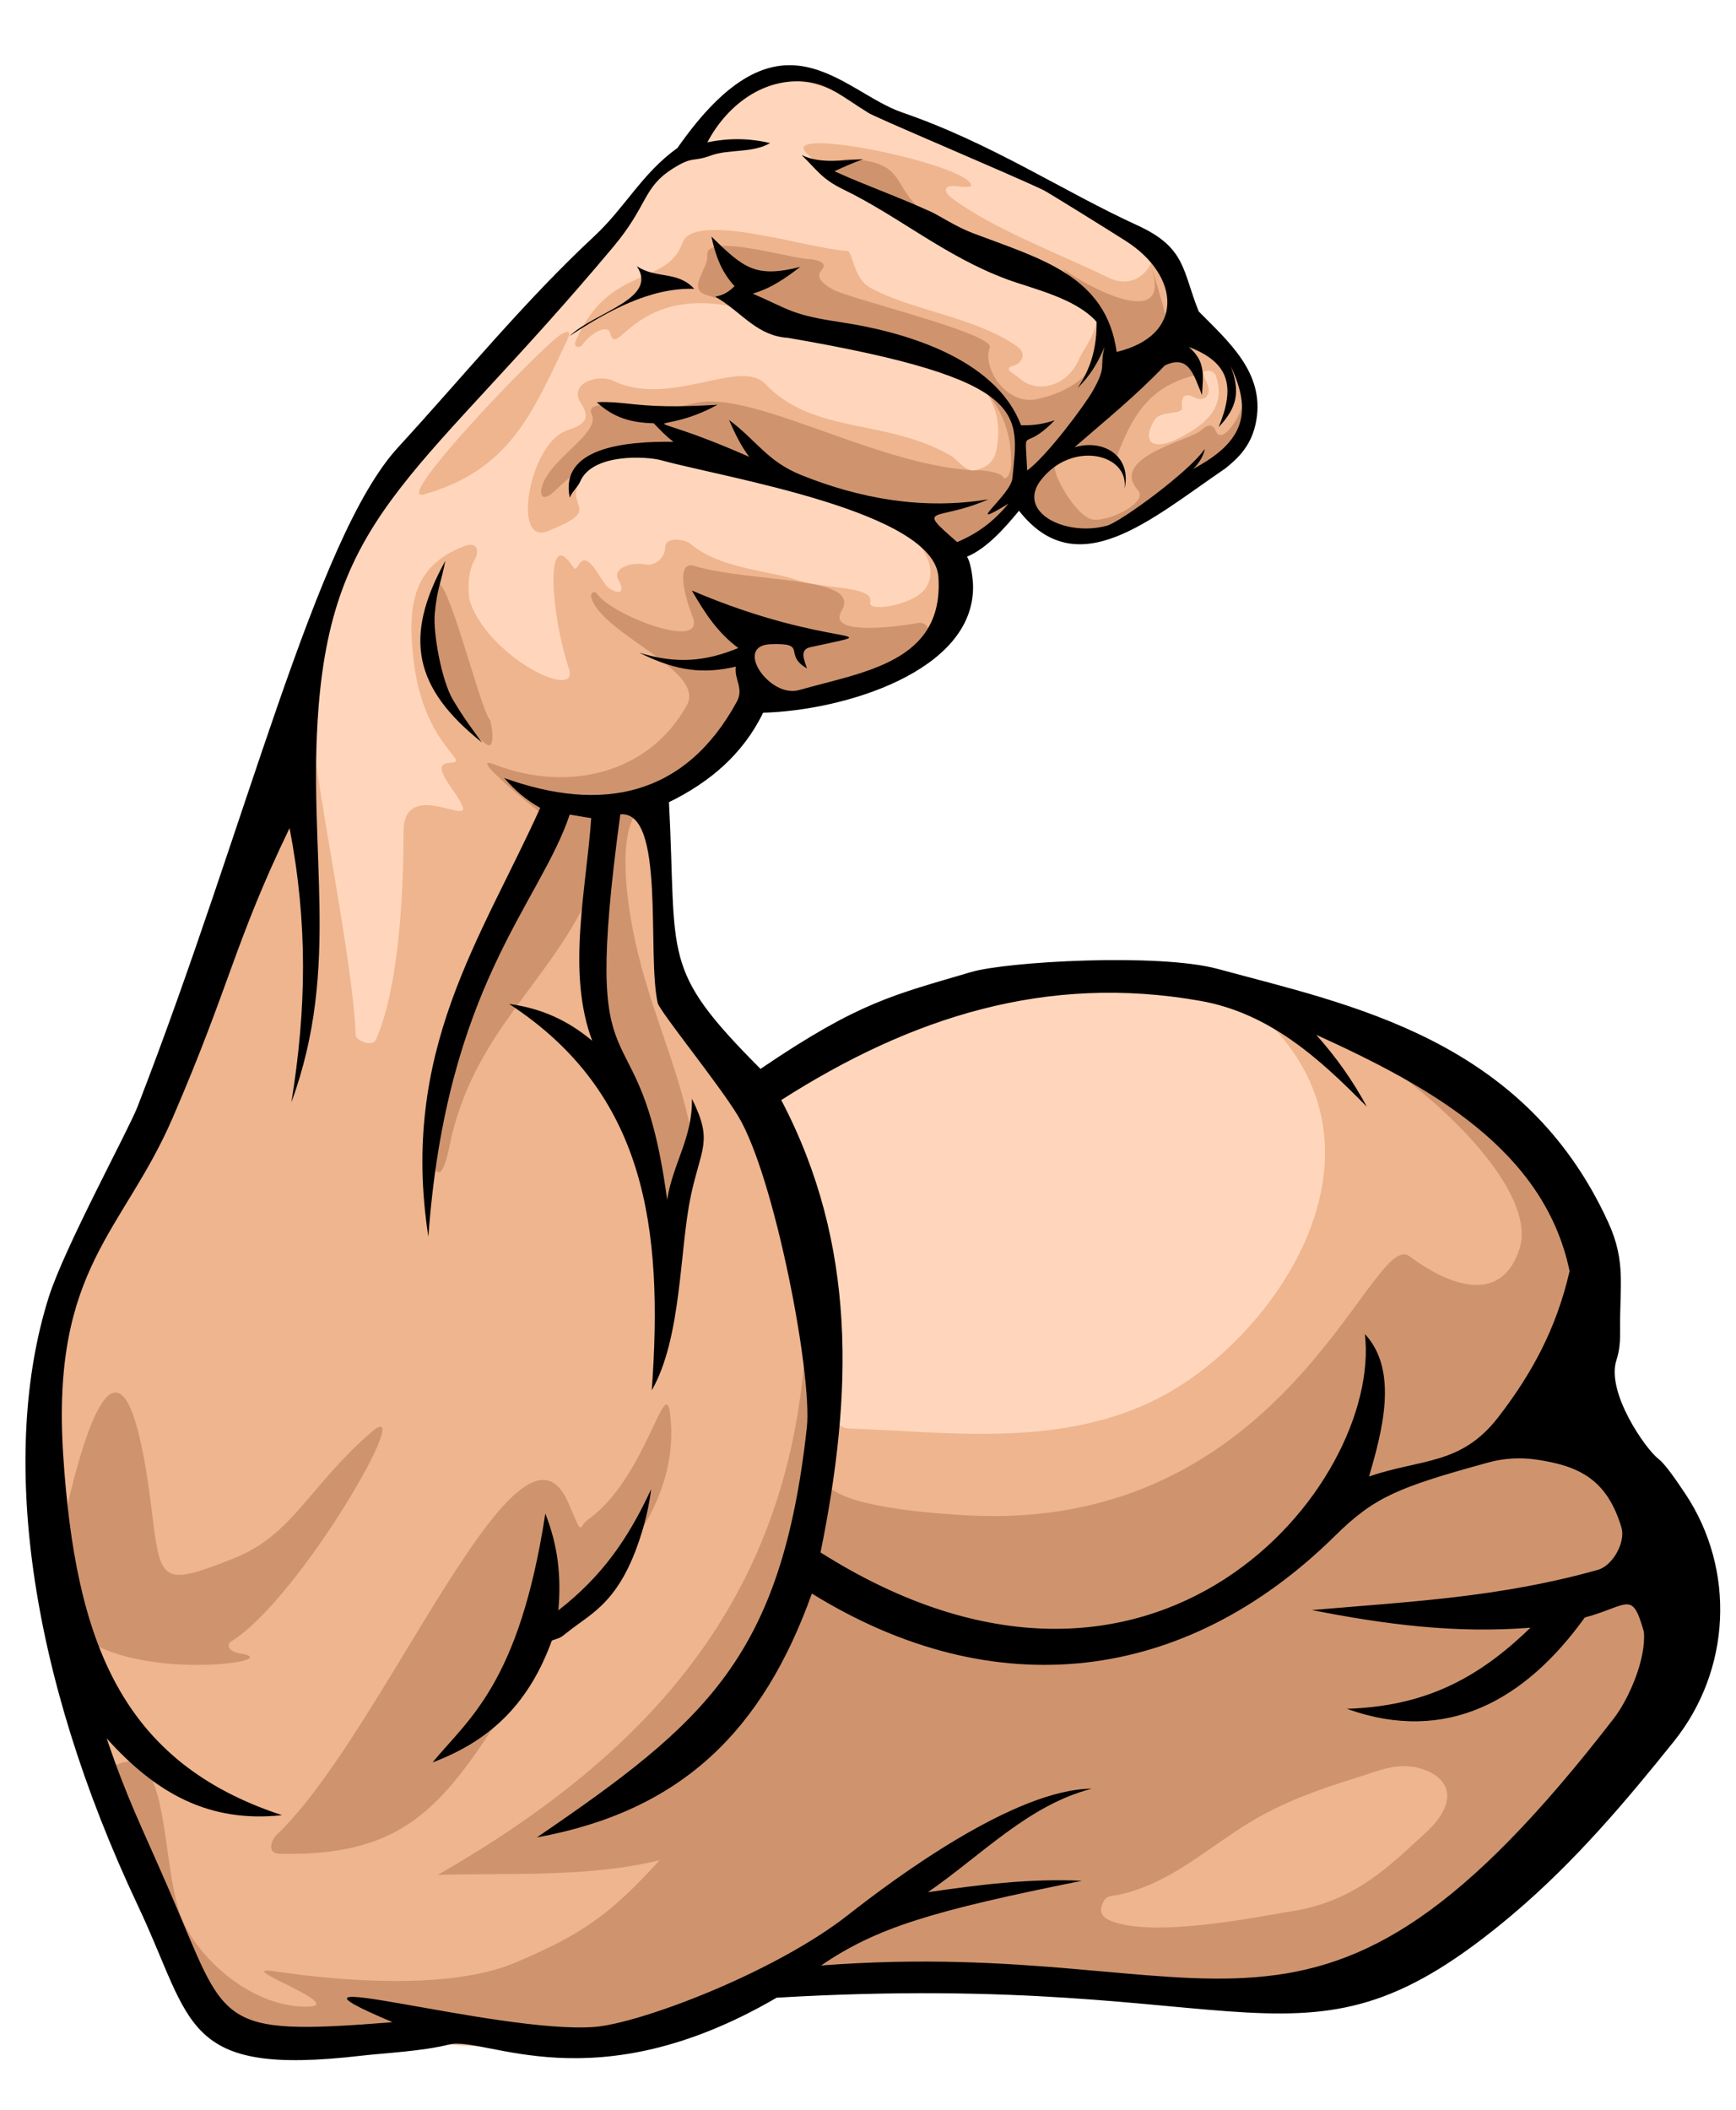 <?xml version="1.0" encoding="UTF-8"?><svg xmlns="http://www.w3.org/2000/svg" xmlns:xlink="http://www.w3.org/1999/xlink" height="414.4" preserveAspectRatio="xMidYMid meet" version="1.0" viewBox="-5.0 -12.8 341.1 414.4" width="341.1" zoomAndPan="magnify"><g><g id="change1_1"><path d="M 318.582 287.195 C 316.117 280.68 314.488 281.785 313.895 274.828 C 313.352 268.484 304.172 267.926 305.402 261.539 C 303.82 260.086 312.102 244.758 310.754 242.859 C 307.531 238.32 306.301 233.559 304.391 228.383 C 301.711 221.125 294.922 212.609 288.711 206.711 C 269.758 188.711 244.238 182.289 219.133 176.379 C 214.223 175.223 209.047 176.824 205.719 180.617 L 205.66 180.684 L 201.324 180.789 C 184.531 186.688 146.004 207.23 142.766 204.789 C 134.445 198.504 136.379 190.668 128.484 185.145 C 127.945 184.766 127.676 184.008 127.016 183.613 C 126.051 170.785 124.996 157.992 124.125 145.172 C 122.23 141.629 131.023 138.871 133.09 137.746 C 137.539 133.949 141.691 129.727 143.973 124.285 C 146.34 124.824 147.77 125.613 150.52 125.23 C 154.914 124.621 161.324 124.383 165.41 122.242 C 174.691 117.375 182.594 114.301 183.129 102.777 C 183.285 99.34 182.598 97.074 186.363 94.508 C 188.316 93.18 192.859 87.449 194.473 86.555 C 198.086 84.547 202.516 92.922 206.738 93.387 C 210.965 93.848 215.762 90.316 218.23 88.262 C 225.227 82.434 238.832 80.918 239.715 71.023 C 240.598 61.133 236.84 58.391 228.816 49.434 C 225.934 46.215 227.02 36.602 215.77 32.152 C 204.52 27.703 186.094 15.281 170.309 10.395 C 163.484 8.281 157.387 -1.133 146.957 1.941 C 138.086 4.559 119.508 28.777 109.98 37.336 C 97.539 48.512 88.23 62.027 77.82 72.57 C 54.203 96.48 53.602 137.879 37.891 174.672 C 36.48 177.969 25.488 204.992 22.199 211.371 C 18.734 222.051 13.863 221.867 8.625 233.523 C 8.297 234.262 5.051 258.195 4.574 263.516 C 0.297 294.676 16.613 349.754 28.102 369.395 C 42.988 394.848 43.844 387.516 65.469 387.754 C 87.094 387.992 104.977 393.156 130.754 383.754 C 156.535 374.348 184.832 371.441 218.48 379.137 C 236.941 383.359 268.324 379.164 285.984 363.891 C 294.281 359.527 309.934 337.352 319.367 327.613 C 319.418 327.852 319.453 328.078 319.5 328.316 C 321.566 318.906 324.684 308.199 323.488 299.945 C 322.91 295.953 320.098 291.199 318.582 287.195" fill="#eeb58f"/></g><g id="change2_1"><path d="M 157.922 21.348 C 180.273 37.477 201.801 46.039 200.094 42.617 C 195.895 34.215 184.773 35.172 178.281 30.402 C 169.27 23.777 173.934 19.375 162.383 18.418 C 160.629 18.273 155.367 19.504 157.922 21.348" fill="#cf946e"/></g><g id="change2_2"><path d="M 103.758 83.82 C 106.852 81.02 109.445 78.207 114.488 76.938 C 132.688 72.359 162.188 86.719 176.426 93.09 C 190.66 99.461 185.762 88.449 195.188 86.91 C 196.934 86.625 197.391 88.301 198.039 89.105 C 204.762 97.434 215.93 90.098 219.566 87.801 C 228.566 82.117 237.289 78.66 239.926 72.277 C 242.152 66.887 239.344 63.77 239.324 65.441 C 239.293 68.629 235.113 74.594 233.984 72.008 C 232.859 69.422 231.457 71.566 230.371 72.152 C 226.574 74.195 213.246 77.48 218.617 83.496 C 220.664 85.785 213.121 89.641 209.785 89.234 C 206.453 88.824 201.395 79.797 202.34 78.406 C 206.398 72.438 213.625 78.887 214.195 77.406 C 217.422 69.043 220.566 62.867 230.719 60.676 C 231.832 60.434 224.195 51.223 224.262 50.961 C 224.531 49.914 220.711 37.785 221.516 40.738 C 224.547 51.859 208.863 43.711 203.855 39.984 C 203.285 39.559 209.312 45.719 210.379 48.848 C 213.867 59.066 206.012 64.047 198.688 65.598 C 192.793 66.848 187.945 59.527 189.477 55.465 C 190.516 52.715 161.402 45.758 158.695 44.059 C 158.402 43.875 154.707 42.129 156.395 40.293 C 158.078 38.461 154.441 38.102 153.863 38.074 C 149.848 37.859 133.539 32.875 133.965 37.34 C 134.219 40.035 129.938 43.812 133.711 45.094 C 153.949 51.969 193.875 51.219 193.688 78.16 C 193.672 80.629 192.398 81.656 192.113 80.902 C 191.832 80.152 188.938 79.59 187.707 79.582 C 169.062 79.441 143.957 64.199 132.332 66.238 C 127.695 67.055 122.504 69.25 118.141 67.586 C 115.074 66.414 110.148 66.199 111.25 68.535 C 113.098 72.461 102.488 77.449 101.367 83.219 C 101.164 84.258 101.5 85.859 103.758 83.82" fill="#cf946e"/></g><g id="change2_3"><path d="M 42.301 311.934 C 39.684 311.512 39.535 310.094 40.352 309.594 C 53.984 301.27 77.469 260.176 67.922 268.484 C 55.59 279.223 52.523 288.656 40.887 293.258 C 26.414 298.984 26.547 297.922 24.719 283.117 C 20.949 252.641 15.121 254.035 8.406 282.102 C 6.367 290.629 6.031 301.512 7.418 304.316 C 14.496 318.605 52.809 313.637 42.301 311.934" fill="#cf946e"/></g><g id="change2_4"><path d="M 110.594 285.57 C 108.48 287.062 109.738 289.422 106.652 282.293 C 97.016 260.047 70.629 327.316 49.34 347.543 C 48.441 348.398 47.191 351.203 50.008 351.262 C 77.266 351.812 83.496 339.652 99.117 315.184 C 107.145 302.605 129.504 287.23 126.648 264.734 C 125.66 256.961 121.754 277.672 110.594 285.57" fill="#cf946e"/></g><g id="change2_5"><path d="M 90.496 133.312 C 92.535 134.883 91.559 128.949 91.262 128.59 C 89.117 126 81.969 95.875 80.312 102.586 C 78.008 111.902 80.875 125.887 90.496 133.312" fill="#cf946e"/></g><g id="change2_6"><path d="M 83.27 212.492 C 87.875 189.531 103.676 179.961 111.613 161.004 C 109.57 187.32 117.902 203.852 126.082 222.816 C 127.305 225.648 131.477 212.84 131.031 210.57 C 127.961 194.863 121.973 184.453 119.09 168.43 C 118.113 162.992 116.297 149.777 120.855 146.02 C 121.938 145.012 122.926 143.977 123.98 142.953 C 132.41 138.684 140.184 133.219 143.906 124.305 C 149.82 125.387 151.961 126.141 159.062 124.645 C 165.016 123.391 172.652 118.297 177.035 111.613 C 178.012 110.125 176.227 109.391 175.613 109.508 C 173.258 109.953 157.18 112.512 160.363 107.148 C 164.504 100.164 142.871 101.754 131.41 98.332 C 128.078 97.34 129.066 103.199 131.094 108.332 C 133.797 115.191 115.359 108.039 112.418 103.945 C 111.688 102.934 110.91 103.762 111.215 104.688 C 113.57 111.875 133.668 118.922 129.977 125.648 C 122.551 139.164 106.547 142.965 92.023 137.281 C 86.453 135.102 100.648 146.441 101.758 147.254 C 101.816 147.297 102.766 147.777 102.715 148.336 C 93.324 160 83.805 183.777 81.109 195.398 C 77.477 211.047 80.699 225.285 83.27 212.492" fill="#cf946e"/></g><g id="change2_7"><path d="M 231.449 179.371 C 227.367 178.336 223.266 177.355 219.176 176.395 C 215.832 179.09 214.004 180.91 214.004 180.91 L 230.445 180.086 C 230.445 180.086 230.809 179.82 231.449 179.371" fill="#cf946e"/></g><g id="change2_8"><path d="M 274.973 347.262 C 268.371 353.25 261.508 360.492 249.094 362.492 C 242.102 363.617 221.383 367.926 213.039 364.328 C 210.703 363.32 211.258 361.664 211.902 360.508 C 212.547 359.352 213.832 359.52 214.98 359.266 C 225 357.059 232.207 350.125 240.762 344.961 C 247.152 341.102 254.172 338.586 261.211 336.426 C 265.348 335.16 269.43 333.172 273.918 334.445 C 280.309 336.258 281.574 341.273 274.973 347.262 Z M 318.582 287.195 C 313.906 274.84 303.852 270.93 306.508 257.105 C 309.461 234.586 310.203 227.125 288.711 206.711 C 274.098 192.832 255.574 185.852 236.352 180.664 C 238.129 182.043 250.633 187.648 251.035 187.758 C 266.227 192.008 298.277 218.547 293.52 232.598 C 288.766 246.652 273.773 235.262 271.926 233.895 C 264.391 228.34 247.848 288.766 184.203 284.738 C 181.238 284.551 162.129 283.578 157.816 279.102 C 156.355 269.82 154.129 261.121 153.223 251.816 C 149.922 301.059 122.703 331.473 81.008 355.406 C 95.297 354.969 110.566 355.945 124.648 352.504 C 115.176 362.754 110.145 366.781 96.172 372.66 C 83.523 377.984 62.207 376.316 48.918 374.324 C 39.973 372.984 64.121 381.301 55.109 381.281 C 43.586 381.254 32.934 370.664 30.352 362.992 C 26.281 350.902 28.527 326.312 15.809 334.961 C 19.68 344.211 26.641 364.559 30.98 370.758 C 42.734 387.543 46.781 389.293 67.617 387.199 C 88.453 385.109 107.148 393.016 132.906 382.879 C 158.668 372.742 196.418 372.664 227.977 380.098 C 241.414 383.266 259.652 378.902 272.602 372.398 C 280.926 368.219 285.98 363.086 292.57 356.082 C 300.797 351.953 313.664 323.234 319.34 322.215 C 319.809 322.133 320.961 319.324 322.398 315.363 C 325.867 297.832 322.031 296.32 318.582 287.195" fill="#cf946e"/></g><g id="change3_1"><path d="M 219.422 179.773 C 214.758 179.02 210.051 179.637 205.441 180.672 C 204.383 180.91 202.945 180.438 194.715 181.047 C 189.402 181.449 187.012 182.18 190.57 180.949 C 176.926 184.012 159.754 188.969 148.188 196.68 C 146.496 197.805 144.012 199.957 145.34 201.363 C 147.48 203.621 150.383 210.766 150.867 211.613 C 155.664 219.988 153.051 267.469 161.641 267.73 C 180.84 268.32 204.395 271.988 224.246 260.91 C 245.5 249.047 268.574 215.617 246.184 190.094 C 242.383 185.762 231.117 181.672 219.422 179.773" fill="#ffd6bb"/></g><g id="change3_2"><path d="M 226.617 73.266 C 231.664 70.699 235.988 67.297 233.949 61.133 C 233.562 59.969 232.363 59.863 231.648 60.125 C 230.934 60.387 232.414 62.461 232.508 63.703 C 232.602 64.945 231.457 66.23 229.547 65.199 C 227.641 64.168 226.965 65.402 227.277 67.113 C 227.59 68.828 223.062 67.652 221.82 69.723 C 219.195 74.102 221.566 75.828 226.617 73.266" fill="#ffd6bb"/></g><g id="change3_3"><path d="M 78.285 84.297 C 71.578 86.199 102.203 54.391 105.383 52.793 C 105.598 52.684 107.645 51.441 106.492 53.863 C 99.566 68.453 95.129 79.52 78.285 84.297 Z M 206.066 44.062 C 207.539 44.895 207.344 45.234 205.879 44.395 C 204.414 43.555 204.598 43.234 206.066 44.062 Z M 165.98 105.469 C 165.469 107.508 174.109 106.062 176.621 103.027 C 179.77 99.227 176.73 92.336 167.547 89.125 C 156.602 85.305 129.016 75.426 117.117 75.887 C 107.973 76.242 111.875 76.172 109.082 81.164 C 105.66 87.273 113.934 86.902 102.637 91.516 C 95.762 94.324 98.762 75.816 105.449 72.164 C 107.527 71.031 111.961 70.691 109.215 66.527 C 106.465 62.363 112.695 60.617 115.449 61.957 C 126.609 67.395 140.391 57.406 145.367 62.605 C 154.91 72.57 168.859 69.328 181.648 76.578 C 183.23 77.473 184.77 79.938 186.531 79.547 C 188.293 79.152 190.188 78.32 190.723 75.82 C 195.562 53.16 157.441 52.059 140.848 47.852 C 119.988 42.57 116.262 58.023 114.934 52.711 C 114.398 50.57 110.797 52.918 109.477 54.848 C 108.93 55.641 107.48 55.57 108.199 53.941 C 114.742 39.141 126.086 43.449 129.07 34.926 C 131.332 28.473 154.23 36.168 161.363 36.457 C 162.688 36.508 162.523 41.734 165.941 43.668 C 173.77 48.09 186.559 49.422 194.793 55.191 C 196.695 56.523 196.066 58.418 194.07 59.031 C 192.074 59.641 193.984 60.371 195.293 61.492 C 199.023 64.699 204.883 62.938 207.078 57.578 C 207.816 55.785 211.723 51.27 210.039 47.586 C 208.355 43.898 210.914 44.906 202.918 42.09 C 187.758 36.75 167.629 30.891 153.492 17.293 C 148.008 12.016 181.156 18.59 185.434 22.883 C 186.27 23.723 185.957 24.148 183.191 23.789 C 180.426 23.434 180.082 24.707 182.266 26.293 C 190.824 32.52 204.012 37.391 212.648 41.668 C 219.785 45.199 223.824 36.184 220.5 34.352 C 200.926 23.543 192.277 19.43 169.062 9.605 C 161.117 6.242 144.652 -5.051 133.238 12.348 C 132.25 13.855 128.133 16.91 126.562 18.52 C 121.285 23.934 117.543 30.703 112.191 35.746 C 97.344 49.73 87.406 62.242 72.629 78.379 C 69.227 82.094 62.965 91.629 60.977 100.602 C 58.988 109.578 56.719 111.984 56.281 128.254 C 56.055 136.816 64.379 175.16 64.887 190.508 C 64.918 191.535 68.207 192.906 68.887 191.344 C 73.852 179.883 74.281 159.199 74.289 150.547 C 74.297 140.027 87.484 149.309 85.859 145.48 C 84.512 142.289 79.113 137.176 83.375 137.008 C 87.992 136.82 78.105 134.023 76.195 116.328 C 75.098 106.164 76.031 98.289 86.316 94.418 C 88.82 93.477 89.27 95.496 88.203 97.238 C 86.816 99.508 86.883 104.07 87.41 105.543 C 91.371 116.551 108.906 124.941 106.789 118.527 C 103.176 107.574 102.324 91.914 106.773 97.414 C 108.109 99.066 107.84 99.465 108.805 97.961 C 110.633 95.121 113.145 101.641 114.645 102.703 C 115.738 103.48 118.332 104.395 116.465 100.98 C 115.328 98.898 118.742 97.441 122.105 98.086 C 123.281 98.309 125.641 97.121 125.688 94.758 C 125.738 92.398 129.668 93.121 130.801 94.09 C 136.422 98.902 146.789 99.375 151.23 100.988 C 156.73 102.984 166.809 102.168 165.98 105.469" fill="#ffd6bb"/></g><g id="change4_1"><path d="M 89.695 133.008 C 87.398 129.836 86.168 128.262 83.992 124.613 C 81.797 120.938 80.066 111.574 80.426 107.695 C 80.891 102.672 81.676 101.648 82.504 97.336 C 74.184 112.363 76.324 122.348 89.695 133.008" fill="inherit"/></g><g id="change4_2"><path d="M 120.121 39.473 C 124.465 45.922 111.871 48.438 106.914 53.195 C 114.238 48.379 122.68 43.652 131.406 43.922 C 128.105 40.336 123.98 42.027 120.121 39.473" fill="inherit"/></g><g id="change4_3"><path d="M 106.723 307.559 C 111.387 303.852 117.23 301.668 121.426 287.062 C 122.129 284.613 122.648 282.113 122.938 279.652 C 118.414 289.426 113.25 296.805 104.707 303.449 C 105.309 296.777 104.629 290.688 102.148 284.441 C 97.016 317.895 86.996 324.785 79.992 333.309 C 92.078 328.777 99.188 321.027 103.434 309.367 C 105.348 308.672 104.785 309.098 106.723 307.559" fill="inherit"/></g><g id="change4_4"><path d="M 312.117 324.633 C 252.715 401.578 235.93 367.098 156.328 373.188 C 167.199 365.77 178.016 362.484 207.582 356.555 C 197.336 356.062 187.395 357.332 177.32 358.801 C 188.074 351.359 197.055 341.703 209.523 338.465 C 194.328 338.559 170.645 356.191 161.691 363.223 C 147.168 374.629 120.691 384.586 111.777 385.258 C 92.781 386.688 42.93 371.973 72.133 384.328 C 37.004 387.094 39.762 384.977 28.262 358.445 C 22.484 345.121 20.133 340.836 15.961 328.594 C 25.605 339.332 36.016 345.219 50.414 343.668 C 18.781 333.305 9.801 309.52 7.418 272.957 C 5.016 236.195 19.219 229.16 28.91 206.762 C 40.23 180.586 41.098 172.184 51.895 149.824 C 55.492 168.543 55.227 185.23 52.254 203.688 C 62.102 176.73 55.352 154.547 57.59 126.137 C 60.656 87.168 78.129 80.273 115.477 35.711 C 122.488 27.344 121.207 24.066 127.301 20.242 C 131.195 17.797 131.133 19.059 134.648 17.75 C 138.164 16.441 142.898 17.32 146.312 15.297 C 142.113 14.312 138.188 14.293 133.988 15.148 C 137.699 8.121 144.492 2.812 152.441 3.188 C 157.637 3.434 160.645 6.305 165.547 9.312 C 166.055 9.891 192.734 21.07 200.047 24.543 C 200.715 24.859 212.613 32.227 216.234 34.543 C 226.855 41.328 227.914 53.078 214.41 56.316 C 212.344 41.336 199.512 38.043 186.109 32.969 C 182.914 31.762 179.422 29.469 178.02 28.832 C 170.789 25.547 165.613 23.836 158.953 20.832 C 160.223 20.25 162.773 19.066 164.629 18.477 C 160.883 18.543 156.328 19.516 152.496 17.637 C 155.562 20.609 156.457 22.34 160.684 24.391 C 171.598 29.676 180.688 37.551 192.887 42.066 C 197.773 43.875 206.402 45.742 210.48 50.434 C 210.473 55.223 209.547 59.23 206.734 63.41 C 209.141 61.008 210.641 58.629 212.02 55.352 C 210.973 59.383 212.57 58.91 209.742 63.926 C 208.168 66.715 200.754 76.703 196.824 79.602 C 196.418 69.98 195.68 76.508 202.227 69.742 C 200 70.457 198.172 70.773 195.617 70.715 C 190.402 57.023 171.387 52.164 160.273 50.488 C 150.488 49.012 150.344 48.105 142.906 44.863 C 146.703 43.723 149.285 41.848 152.242 39.613 C 143.457 41.848 141.094 39.84 134.777 33.648 C 135.602 37.434 136.727 40.574 139.336 43.402 C 136.441 46.289 134.535 44.828 136.227 45.879 C 140.957 48.816 143.855 53.168 149.844 53.551 C 197.84 61.785 195.164 68.434 193.914 81.172 C 193.594 84.441 183.711 91.84 193.145 86.105 C 190.219 89.621 187.207 91.895 183.074 93.656 C 174.605 86.277 178.973 89.766 189.215 85.258 C 176.41 87.383 163.949 85.137 152.359 80.461 C 145.715 77.781 143.539 73.566 138.238 69.676 C 139.383 72.277 140.52 74.656 142.211 76.918 C 118.445 66.43 123.531 73.57 135.977 66.684 C 130.648 67.016 125.078 67.168 119.727 66.613 C 117.492 66.383 114.625 66.02 112.262 66.199 C 115.613 69.277 119.07 70.219 123.441 70.324 C 124.688 71.602 125.895 72.906 127.328 73.965 C 117.625 73.82 104.883 75.18 106.957 84.949 C 107.305 83.855 108.543 82.844 108.977 81.812 C 111.367 76.145 122.113 76.82 124.879 77.578 C 137.59 81.055 178.527 87.625 179.387 100.531 C 180.5 117.293 164.645 119.113 152.016 122.719 C 146.215 124.379 139.102 114.008 146.371 113.715 C 153.957 113.406 148.719 115.699 153.559 118.465 C 153.172 117.133 151.918 114.812 154.18 114.312 C 171.242 110.527 158.164 114.82 130.938 103.168 C 133.461 107.551 135.957 111.398 140.062 114.461 C 133.645 117.113 127.848 117.645 120.617 115.375 C 127.988 119.098 133.398 119.566 139.586 118.113 C 139.227 120.711 141.227 122.348 139.746 125.055 C 129.637 143.535 113.379 146.934 94.055 139.98 C 96.121 142.359 98.402 144.336 101.145 145.852 C 89.574 171.508 73.512 193.551 79.168 230.086 C 82.715 180.824 101.043 164.73 106.941 147.176 C 108.406 147.379 109.738 147.672 111.164 147.867 C 110.203 161.852 106.301 178.129 111.363 191.586 C 106.602 187.633 101.512 185.234 95.039 184.355 C 121.898 201.863 125.371 228.32 123.062 260.238 C 128.992 249.879 128.488 232.609 130.742 222.035 C 132.793 212.402 135.133 211.395 130.949 202.969 C 131.117 210.586 127.23 215.621 126.082 222.816 C 120.57 181.496 108.875 206.258 116.883 147.117 C 125.816 146.363 122.059 174.391 124.227 184.145 C 124.594 185.797 136.031 199.805 139.988 206.301 C 147.164 218.074 154.672 257.293 153.535 267.559 C 148.539 312.664 133.668 325.398 100.484 348.039 C 128.953 342.852 144.879 327.043 154.523 300.145 C 190.352 322.316 227.812 317.914 257.34 288.785 C 265.055 281.172 269.734 279.27 287.453 274.402 C 290.453 273.578 293.621 273.379 296.703 273.816 C 305.383 275.047 310.777 277.789 313.598 287.203 C 314.43 289.98 311.949 294.648 308.953 295.492 C 289.805 300.883 272.16 301.727 252.766 303.387 C 267.16 306.23 281.043 308.02 295.707 306.855 C 285.066 317.203 274.559 322.297 259.633 322.781 C 279.34 329.84 294.754 321.023 306.387 304.852 C 314.996 302.531 315.664 299.359 317.996 307.656 C 318.473 313.055 315.008 320.891 312.117 324.633 Z M 231.176 64.773 C 231.41 60.785 231.887 58.164 228.586 55.344 C 236.789 58.449 237.641 63.352 234.449 71.078 C 238.125 67.215 238.715 64.062 236.809 59.098 C 241.484 68.906 238.73 74.332 229.426 79.297 C 230.551 78.238 231.555 76.652 231.707 75.348 C 228.941 79.629 215.18 89.711 212.496 90.441 C 204.312 92.66 194.688 87.754 199.516 81.496 C 205.617 73.594 216.93 76.305 215.957 83.211 C 217.414 76.961 212.074 73.316 206.133 75.031 C 212.23 69.734 218.25 64.871 223.863 58.969 C 228.559 56.77 229.492 60.664 231.176 64.773 Z M 230.887 183.762 C 244.301 186.145 254.098 194.875 263.566 204.547 C 260.848 199.461 257.484 194.746 253.609 190.41 C 275.855 200.539 298.398 212.867 303.402 236.824 C 300.816 248.062 296.027 256.941 289.34 265.57 C 282.066 274.961 274.297 273.625 264.004 277.156 C 266.469 268.602 269.934 256.414 263.184 249.188 C 266.578 278.746 221.973 333.641 156.223 292.074 C 162.57 260.848 163.422 231.66 148.504 203.234 C 174.062 186.914 200.656 178.398 230.887 183.762 Z M 320.855 273.695 C 318.348 271.789 310.508 260.582 312.621 254.254 C 313.242 252.391 313.359 250.395 313.332 248.43 C 313.211 239.801 314.543 235.016 311.012 227.281 C 294.488 191.098 260.227 184.535 234.273 177.48 C 222.73 174.344 192.828 176.012 185.781 178.102 C 170.602 182.602 163.871 183.906 144.434 197.113 C 124.645 177.281 128.055 175.684 126.445 144.734 C 134.496 140.801 141.016 135.262 144.938 127.168 C 160.824 126.734 186.309 119.059 186.195 102.414 C 186.184 101.164 185.855 97.855 185 96.52 C 188.945 94.902 192.586 90.688 195.219 87.504 C 206.711 102.121 220.992 89.258 235.797 79.168 C 238.422 77.051 241.039 74.539 241.855 69.707 C 243.438 60.359 236.422 54.324 230.535 48.363 C 227.297 40.383 228.102 35.848 218.496 31.461 C 203.895 24.789 189.82 15.312 172.32 9.305 C 160.191 5.137 148.414 -12.809 128.117 16.25 C 121.172 21.215 117.836 27.945 111.766 33.59 C 98.059 46.34 86.004 61.125 73.191 75.082 C 56.93 92.797 43.41 149.52 22.004 204.582 C 20.223 209.172 7.641 232.223 4.559 241.996 C -5.023 272.379 0.344 315.414 22.176 361.613 C 33.027 384.578 30.629 394.992 65.941 390.914 C 70.891 390.344 77.82 390.055 83.27 388.703 C 90.332 386.945 111.617 400.477 147.598 379.516 C 242.809 373.895 250.477 398.297 292.074 363.277 C 304.699 352.648 315.027 340.223 323.863 329.223 C 335.133 315.195 336.09 295.477 326.109 280.504 C 323.77 276.996 321.992 274.559 320.855 273.695" fill="inherit"/></g></g></svg>